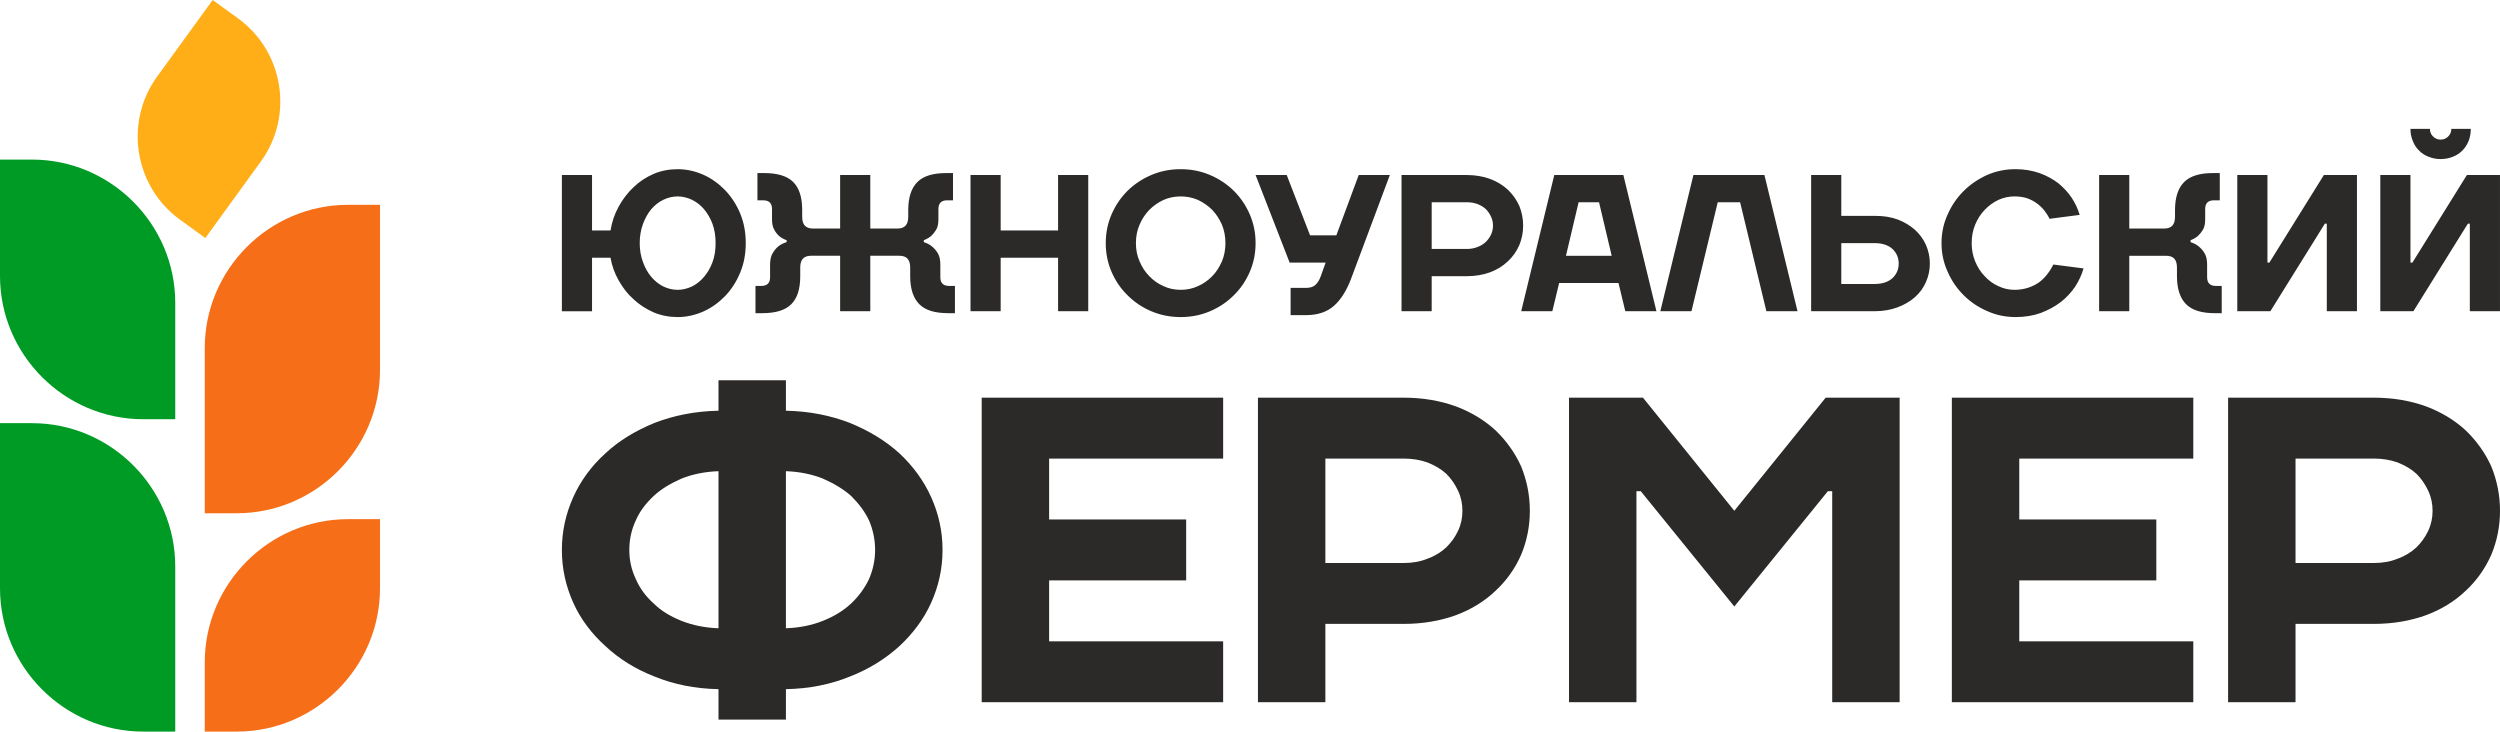 <?xml version="1.0" encoding="UTF-8"?> <!-- Creator: CorelDRAW 2017 --> <svg xmlns="http://www.w3.org/2000/svg" xmlns:xlink="http://www.w3.org/1999/xlink" xml:space="preserve" width="170.688mm" height="49.95mm" style="shape-rendering:geometricPrecision; text-rendering:geometricPrecision; image-rendering:optimizeQuality; fill-rule:evenodd; clip-rule:evenodd" viewBox="0 0 17068.84 4994.96"> <defs> <style type="text/css"> <![CDATA[ .fil3 {fill:#009B24} .fil2 {fill:#F66E18} .fil1 {fill:#FFAE17} .fil0 {fill:#2B2A29;fill-rule:nonzero} ]]> </style> </defs> <g id="Слой_x0020_1">  <g id="_1510123988240"> <path class="fil0" d="M4885.77 1659.93c0,47.82 -6.64,91.66 -21.26,130.19 -14.6,39.86 -34.53,73.07 -58.46,100.98 -23.91,27.89 -51.8,50.48 -82.36,65.1 -31.89,14.61 -63.77,22.58 -96.99,22.58 -33.21,0 -66.43,-7.97 -96.98,-22.58 -30.56,-14.62 -58.46,-37.21 -82.38,-65.1 -23.91,-27.91 -42.51,-61.12 -57.13,-100.98 -14.6,-38.53 -22.58,-82.37 -22.58,-130.19 0,-47.83 7.98,-91.67 22.58,-131.53 14.62,-38.52 33.22,-73.07 57.13,-100.98 23.92,-27.89 51.82,-49.14 82.38,-63.76 30.55,-14.62 63.77,-22.59 96.98,-22.59 33.22,0 65.1,7.97 96.99,22.59 30.56,14.62 58.45,35.87 82.36,63.76 23.93,27.91 43.86,62.46 58.46,100.98 14.62,39.86 21.26,83.7 21.26,131.53zm-843.64 464.99l0 -365.35 126.22 0c9.29,54.48 27.89,106.28 55.8,155.44 27.89,49.16 61.11,93 102.3,128.88 39.85,37.2 85.03,66.42 136.83,89 50.5,21.27 104.97,31.89 163.42,31.89 61.12,0 119.57,-13.29 176.7,-38.53 55.8,-25.24 104.96,-61.11 148.8,-106.29 42.51,-45.16 77.06,-98.31 102.29,-160.75 25.26,-61.11 37.21,-127.54 37.21,-199.28 0,-71.74 -11.95,-138.18 -37.21,-200.62 -25.23,-61.11 -59.78,-114.25 -102.29,-159.42 -43.84,-45.18 -93,-81.05 -148.8,-106.29 -57.13,-25.24 -115.58,-38.53 -176.7,-38.53 -58.45,0 -112.92,10.62 -163.42,31.89 -51.8,22.59 -96.98,51.81 -136.83,90.33 -41.19,38.53 -74.41,82.39 -102.3,132.86 -27.91,50.49 -46.51,104.96 -55.8,163.42l-126.22 0 0 -378.64 -205.93 0 0 929.99 205.93 0zm2265.2 -471.64l0 -13.29c17.27,-6.64 34.55,-15.93 49.16,-27.89 11.95,-10.64 23.92,-25.24 34.54,-42.51 10.63,-17.27 15.94,-41.19 15.94,-69.09l0 -73.08c0,-39.85 19.93,-59.78 59.78,-59.78l39.86 0 0 -186 -46.49 0c-90.35,0 -155.44,19.93 -196.63,61.12 -41.19,41.19 -62.45,104.95 -62.45,191.32l0 46.49c0,53.14 -23.91,79.71 -73.07,79.71l-185.99 0 0 -365.35 -205.93 0 0 365.35 -186 0c-49.16,0 -73.07,-26.57 -73.07,-79.71l0 -46.49c0,-86.37 -19.93,-150.13 -61.12,-191.32 -41.18,-41.19 -107.61,-61.12 -197.95,-61.12l-46.5 0 0 186 39.85 0c39.86,0 59.79,19.93 59.79,59.78l0 73.08c0,27.9 5.32,51.82 15.94,69.09 9.31,17.27 21.26,31.87 33.22,42.51 14.62,11.96 31.89,21.25 50.49,27.89l0 13.29c-22.6,6.65 -41.2,15.95 -57.13,29.24 -14.62,11.94 -26.58,26.56 -38.53,46.49 -11.96,19.93 -17.27,46.51 -17.27,77.06l0 86.36c0,39.85 -19.93,59.78 -59.8,59.78l-39.85 0 0 186 46.5 0c90.35,0 156.77,-19.92 197.95,-61.12 41.19,-41.18 61.12,-104.95 61.12,-191.31l0 -59.79c0,-53.14 23.92,-79.71 73.07,-79.71l199.29 0 0 378.64 205.93 0 0 -378.64 199.28 0c49.16,0 73.07,26.57 73.07,79.71l0 59.79c0,86.36 21.26,150.13 62.44,191.31 41.2,41.2 106.29,61.12 196.64,61.12l46.49 0 0 -186 -39.86 0c-39.85,0 -59.78,-19.93 -59.78,-59.78l0 -86.36c0,-30.55 -5.31,-57.13 -17.27,-77.06 -11.96,-19.93 -25.24,-34.55 -39.86,-46.49 -15.94,-13.29 -34.54,-22.59 -55.8,-29.24zm318.86 -458.35l0 929.99 205.93 0 0 -365.35 391.93 0 0 365.35 205.93 0 0 -929.99 -205.93 0 0 378.64 -391.93 0 0 -378.64 -205.93 0zm1946.36 465c0,-70.41 -13.29,-135.52 -39.86,-196.63 -26.58,-61.11 -62.44,-114.26 -108.95,-160.75 -46.49,-45.18 -99.63,-81.06 -162.07,-107.62 -62.46,-26.57 -128.88,-39.86 -200.62,-39.86 -71.75,0 -138.17,13.29 -200.62,39.86 -62.44,26.56 -115.59,62.44 -162.08,107.62 -46.51,46.49 -82.37,99.64 -108.95,160.75 -26.56,61.11 -39.85,126.22 -39.85,196.63 0,70.41 13.29,135.52 39.85,196.63 26.58,61.11 62.44,114.25 108.95,159.42 46.49,46.51 99.64,82.38 162.08,108.94 62.45,26.57 128.87,39.86 200.62,39.86 71.74,0 138.16,-13.29 200.62,-39.86 62.44,-26.56 115.58,-62.43 162.07,-108.94 46.51,-45.17 82.37,-98.31 108.95,-159.42 26.57,-61.11 39.86,-126.22 39.86,-196.63zm-817.07 0c0,-45.18 7.96,-87.69 25.24,-126.22 15.94,-38.52 38.53,-71.74 66.43,-100.96 27.9,-27.91 59.79,-50.49 96.99,-67.76 35.87,-15.95 75.72,-23.92 116.91,-23.92 41.18,0 81.04,7.97 118.24,23.92 35.87,17.27 69.09,39.85 96.98,67.76 27.91,29.22 49.16,62.44 66.44,100.96 15.94,38.53 23.91,81.04 23.91,126.22 0,45.17 -7.97,86.35 -23.91,124.88 -17.28,38.53 -38.53,73.07 -66.44,100.97 -27.89,29.23 -61.11,51.82 -96.98,67.76 -37.2,17.27 -77.06,25.24 -118.24,25.24 -41.19,0 -81.04,-7.97 -116.91,-25.24 -37.2,-15.94 -69.09,-38.53 -96.99,-67.76 -27.9,-27.9 -50.49,-62.44 -66.43,-100.97 -17.28,-38.53 -25.24,-79.71 -25.24,-124.88zm1468.05 245.77l265.71 -710.77 -212.57 0 -152.78 411.86 -179.35 0 -159.44 -411.86 -212.55 0 232.48 597.86 245.78 0 -33.21 92.99c-9.3,26.58 -22.59,46.5 -37.2,59.79 -14.61,13.28 -35.86,19.93 -62.44,19.93l-106.28 0 0 185.99 106.28 0c78.38,0 142.16,-21.26 189.98,-63.77 46.51,-41.18 85.04,-102.29 115.59,-182.02zm1175.78 -365.35c0,-47.82 -9.31,-93 -26.57,-135.51 -18.6,-41.18 -45.18,-78.38 -78.4,-110.27 -33.2,-30.55 -74.4,-55.8 -120.89,-73.08 -47.82,-17.27 -100.97,-26.56 -159.42,-26.56l-445.08 0 0 929.99 205.93 0 0 -239.14 239.15 0c58.45,0 111.6,-9.3 159.42,-26.57 46.49,-17.27 87.69,-42.51 120.89,-74.4 33.22,-30.56 59.8,-67.75 78.4,-110.27 17.26,-41.19 26.57,-86.35 26.57,-134.19zm-205.93 0c0,21.26 -3.99,41.19 -13.29,61.11 -9.3,19.93 -21.26,35.88 -35.86,50.49 -15.95,14.62 -34.55,26.57 -57.14,34.55 -22.59,9.29 -46.5,13.29 -73.06,13.29l-239.15 0 0 -318.86 239.15 0c26.56,0 50.47,3.98 73.06,11.95 22.59,9.31 41.19,19.93 57.14,34.54 14.6,14.62 26.56,31.89 35.86,51.82 9.3,19.93 13.29,39.86 13.29,61.11zm498.22 205.93l86.35 -365.35 139.51 0 86.35 365.35 -312.21 0zm-79.71 -551.35l-225.86 929.99 212.57 0 46.49 -192.64 405.22 0 46.5 192.64 212.57 0 -225.86 -929.99 -471.63 0zm949.92 0l-225.85 929.99 212.56 0 179.35 -743.99 152.79 0 179.36 743.99 212.57 0 -225.86 -929.99 -484.92 0zm1235.57 743.99l-225.86 0 0 -278.99 225.86 0c53.14,0 94.33,13.28 123.55,39.86 27.9,26.56 42.52,59.78 42.52,99.64 0,39.85 -14.62,73.07 -42.52,99.64 -29.22,26.58 -70.41,39.85 -123.55,39.85zm378.64 -139.49c0,-45.18 -9.31,-87.69 -26.58,-127.55 -17.26,-38.53 -42.51,-73.07 -74.39,-102.29 -33.21,-29.24 -71.74,-53.15 -116.92,-70.42 -46.5,-17.27 -96.99,-25.24 -152.79,-25.24l-233.82 0 0 -279 -205.93 0 0 929.99 431.79 0c58.45,0 111.6,-9.29 158.09,-26.56 46.51,-17.27 85.04,-39.86 118.26,-69.09 33.2,-29.24 58.45,-63.77 75.71,-103.62 17.27,-38.55 26.58,-81.06 26.58,-126.22zm584.57 365.35c62.44,0 120.9,-9.29 172.71,-27.89 51.82,-19.93 98.31,-45.18 138.17,-75.73 38.53,-30.56 71.75,-66.44 98.31,-106.29 25.25,-39.86 43.85,-81.04 55.8,-122.22l-205.93 -26.58c-11.95,22.58 -25.24,45.18 -41.18,65.1 -15.95,21.26 -34.55,39.86 -55.8,55.8 -22.58,15.94 -46.49,27.9 -74.4,37.2 -27.9,9.3 -59.79,14.61 -94.33,14.61 -38.53,0 -74.4,-7.97 -110.26,-25.24 -35.87,-15.94 -66.44,-38.53 -93,-67.76 -27.91,-27.9 -49.16,-62.44 -65.11,-100.97 -15.94,-38.53 -23.91,-79.71 -23.91,-124.88 0,-45.18 7.97,-87.69 23.91,-126.22 15.95,-38.52 37.2,-71.74 65.11,-100.96 26.56,-27.91 57.13,-50.49 93,-67.76 35.86,-15.95 71.73,-23.92 110.26,-23.92 31.89,0 59.78,3.99 85.03,11.95 25.24,9.31 46.5,19.93 66.43,34.55 19.92,14.62 37.2,30.56 51.81,49.16 14.62,18.6 26.57,37.2 35.88,57.13l205.93 -26.58c-11.97,-39.86 -29.24,-78.38 -54.48,-116.91 -25.23,-37.2 -55.8,-70.42 -91.67,-99.64 -37.2,-27.91 -79.71,-51.82 -128.87,-69.09 -49.15,-17.27 -103.63,-26.57 -163.41,-26.57 -67.76,0 -132.86,13.29 -193.98,39.86 -61.11,27.89 -114.26,63.76 -160.75,110.27 -46.49,46.5 -82.37,99.64 -108.95,160.75 -27.89,61.13 -41.18,126.22 -41.18,193.98 0,67.75 13.29,132.86 41.18,193.97 26.58,61.11 62.46,114.26 108.95,160.75 46.49,46.51 99.64,82.38 160.75,108.95 61.12,27.89 126.22,41.18 193.98,41.18zm1195.71 -511.5l0 -13.29c17.27,-6.64 34.55,-15.93 49.16,-27.89 11.95,-10.64 23.91,-25.24 34.55,-42.51 10.62,-17.27 15.93,-41.19 15.93,-69.09l0 -73.08c0,-39.85 19.93,-59.78 59.78,-59.78l39.87 0 0 -186 -46.5 0c-90.35,0 -155.44,19.93 -196.63,61.12 -41.18,41.19 -62.45,104.95 -62.45,191.32l0 46.49c0,53.14 -23.91,79.71 -73.06,79.71l-239.15 0 0 -365.35 -205.93 0 0 929.99 205.93 0 0 -378.64 252.43 0c49.16,0 73.07,26.57 73.07,79.71l0 59.79c0,86.36 21.26,150.13 62.44,191.31 41.2,41.2 106.29,61.12 196.63,61.12l46.5 0 0 -186 -39.86 0c-39.85,0 -59.78,-19.93 -59.78,-59.78l0 -86.36c0,-30.55 -5.31,-57.13 -17.27,-77.06 -11.95,-19.93 -25.24,-34.55 -39.86,-46.49 -15.94,-13.29 -34.54,-22.59 -55.8,-29.24l0 0zm544.72 471.64l372 -597.84 13.28 0 0 597.84 205.93 0 0 -929.99 -225.86 0 -371.99 597.86 -13.29 0 0 -597.86 -205.93 0 0 929.99 225.86 0zm1162.49 -1038.94c30.56,0 58.45,-5.31 83.69,-15.94 25.25,-9.3 46.51,-23.91 65.11,-42.51 17.27,-17.28 31.88,-39.86 42.51,-65.1 9.29,-25.25 14.62,-51.81 14.62,-82.38l-132.86 0c0,19.93 -6.65,37.2 -21.25,51.82 -14.62,14.62 -31.89,21.26 -51.82,21.26 -19.93,0 -37.2,-6.64 -51.82,-21.26 -14.62,-14.62 -21.25,-31.89 -21.25,-51.82l-132.86 0c0,30.57 5.31,57.13 15.94,82.38 9.3,25.24 23.91,47.82 42.51,65.1 17.28,18.6 39.86,33.21 65.11,42.51 25.24,10.63 51.81,15.94 82.37,15.94zm-186 1038.94l372 -597.84 13.28 0 0 597.84 205.93 0 0 -929.99 -225.86 0 -371.99 597.86 -13.29 0 0 -597.86 -205.93 0 0 929.99 225.86 0z"></path> <path class="fil0" d="M5365.89 4289.37l0 -1072.29c92.08,2.98 178.22,20.8 252.48,50.51 74.26,32.67 139.61,71.28 193.07,118.81 50.49,50.49 92.08,103.96 121.78,166.34 26.73,62.37 41.59,130.69 41.59,201.97 0,71.29 -14.86,136.63 -41.59,199.02 -29.7,62.36 -71.29,118.81 -121.78,166.32 -53.46,50.51 -118.81,89.12 -193.07,118.81 -74.26,29.71 -160.4,47.53 -252.48,50.51zm11702.95 -801.99c0,-106.92 -20.8,-207.92 -59.41,-302.97 -41.59,-92.08 -100.99,-175.24 -175.24,-246.53 -74.26,-68.32 -166.34,-124.75 -270.3,-163.36 -106.93,-38.61 -225.74,-59.41 -356.43,-59.41l-995.04 0 0 2079.2 460.38 0 0 -534.65 534.66 0c130.69,0 249.5,-20.8 356.43,-59.41 103.96,-38.61 196.04,-95.04 270.3,-166.34 74.25,-68.31 133.65,-151.48 175.24,-246.52 38.61,-92.08 59.41,-193.08 59.41,-300.01zm-460.4 0c0,47.53 -8.91,92.08 -29.71,136.64 -20.78,44.55 -47.51,80.2 -80.18,112.88 -35.65,32.67 -77.24,59.4 -127.73,77.22 -50.49,20.79 -103.96,29.7 -163.36,29.7l-534.66 0 0 -712.86 534.66 0c59.4,0 112.87,8.9 163.36,26.72 50.49,20.79 92.08,44.56 127.73,77.23 32.67,32.68 59.4,71.29 80.18,115.84 20.8,44.55 29.71,89.12 29.71,136.63zm-1633.65 891.09l-1188.13 0 0 -415.84 935.65 0 0 -415.84 -935.65 0 0 -415.83 1188.13 0 0 -415.85 -1648.51 0 0 2079.2 1648.51 0 0 -415.84zm-3772.27 -1024.74l638.61 787.12 638.61 -787.12 29.7 0 0 1440.58 460.39 0 0 -2079.2 -504.94 0 -623.76 772.27 -623.77 -772.27 -504.93 0 0 2079.2 460.38 0 0 -1440.58 29.71 0zm-757.44 133.65c0,-106.92 -20.79,-207.92 -59.4,-302.97 -41.59,-92.08 -101,-175.24 -175.24,-246.53 -74.26,-68.32 -166.34,-124.75 -270.3,-163.36 -106.93,-38.61 -225.75,-59.41 -356.44,-59.41l-995.03 0 0 2079.2 460.38 0 0 -534.65 534.65 0c130.69,0 249.51,-20.8 356.44,-59.41 103.96,-38.61 196.04,-95.04 270.3,-166.34 74.24,-68.31 133.65,-151.48 175.24,-246.52 38.61,-92.08 59.4,-193.08 59.4,-300.01zm-460.39 0c0,47.53 -8.92,92.08 -29.71,136.64 -20.78,44.55 -47.51,80.2 -80.19,112.88 -35.65,32.67 -77.23,59.4 -127.72,77.22 -50.49,20.79 -103.96,29.7 -163.37,29.7l-534.65 0 0 -712.86 534.65 0c59.41,0 112.88,8.9 163.37,26.72 50.49,20.79 92.07,44.56 127.72,77.23 32.68,32.68 59.41,71.29 80.19,115.84 20.79,44.55 29.71,89.12 29.71,136.63zm-1633.66 891.09l-1188.12 0 0 -415.84 935.64 0 0 -415.84 -935.64 0 0 -415.83 1188.12 0 0 -415.85 -1648.5 0 0 2079.2 1648.5 0 0 -415.84zm-3445.52 -1161.39l0 1072.29c-92.08,-2.98 -178.22,-20.8 -252.48,-50.51 -74.25,-29.69 -139.59,-68.3 -190.1,-118.81 -53.47,-47.51 -95.03,-103.96 -121.76,-166.32 -29.71,-62.39 -44.55,-127.73 -44.55,-199.02 0,-71.28 14.84,-139.6 44.55,-201.97 26.73,-62.38 68.29,-115.85 121.76,-166.34 50.51,-47.53 115.85,-86.14 190.1,-118.81 74.26,-29.71 160.4,-47.53 252.48,-50.51zm0 1488.13l0 207.91 460.39 0 0 -207.91c160.4,-2.98 305.95,-32.69 436.64,-86.14 130.69,-50.5 243.56,-121.79 338.6,-207.93 92.09,-86.14 166.34,-184.15 216.85,-297.03 50.49,-112.87 77.22,-231.68 77.22,-359.4 0,-127.72 -26.73,-246.54 -77.22,-359.41 -50.51,-112.86 -124.76,-213.85 -216.85,-299.99 -95.04,-86.14 -207.91,-154.46 -338.6,-207.92 -130.69,-50.5 -276.24,-80.2 -436.64,-83.17l0 -207.92 -460.39 0 0 207.92c-160.4,2.97 -305.93,32.67 -436.64,83.17 -130.68,53.46 -243.55,121.78 -335.63,207.92 -95.04,86.14 -169.3,187.13 -219.79,299.99 -50.5,112.87 -77.24,231.69 -77.24,359.41 0,127.72 26.74,246.53 77.24,359.4 50.49,112.88 124.75,210.89 219.79,297.03 92.08,86.14 204.95,157.43 335.63,207.93 130.71,53.45 276.24,83.16 436.64,86.14z"></path> <path class="fil1" d="M1401.81 1625.26l-174.02 -126.26c-311.06,-225.69 -380.91,-664.83 -155.23,-975.89l379.53 -523.11 174.04 126.26c311.05,225.68 380.91,664.83 155.22,975.88l-379.54 523.12z"></path> <path class="fil2" d="M1397.95 3504.25l218.27 0c538.04,0 978.24,-440.2 978.24,-978.24l0 -1127.6 -218.28 0c-538.04,0 -978.23,440.19 -978.23,978.23l0 1127.61z"></path> <path class="fil3" d="M1196.51 4994.96l-218.27 0c-538.03,0 -978.24,-440.2 -978.24,-978.24l0 -1127.59 218.29 0c538.03,0 978.22,440.18 978.22,978.22l0 1127.61z"></path> <path class="fil3" d="M1196.51 2862.27l-218.27 0c-538.03,0 -978.24,-440.2 -978.24,-978.23l0 -794.51 218.29 0c538.03,0 978.22,440.2 978.22,978.22l0 794.52z"></path> <path class="fil2" d="M1397.95 4994.96l218.27 0c538.04,0 978.24,-440.2 978.24,-978.22l0 -472.2 -218.28 0c-538.04,0 -978.23,440.2 -978.23,978.22l0 472.2z"></path> </g> </g> </svg> 